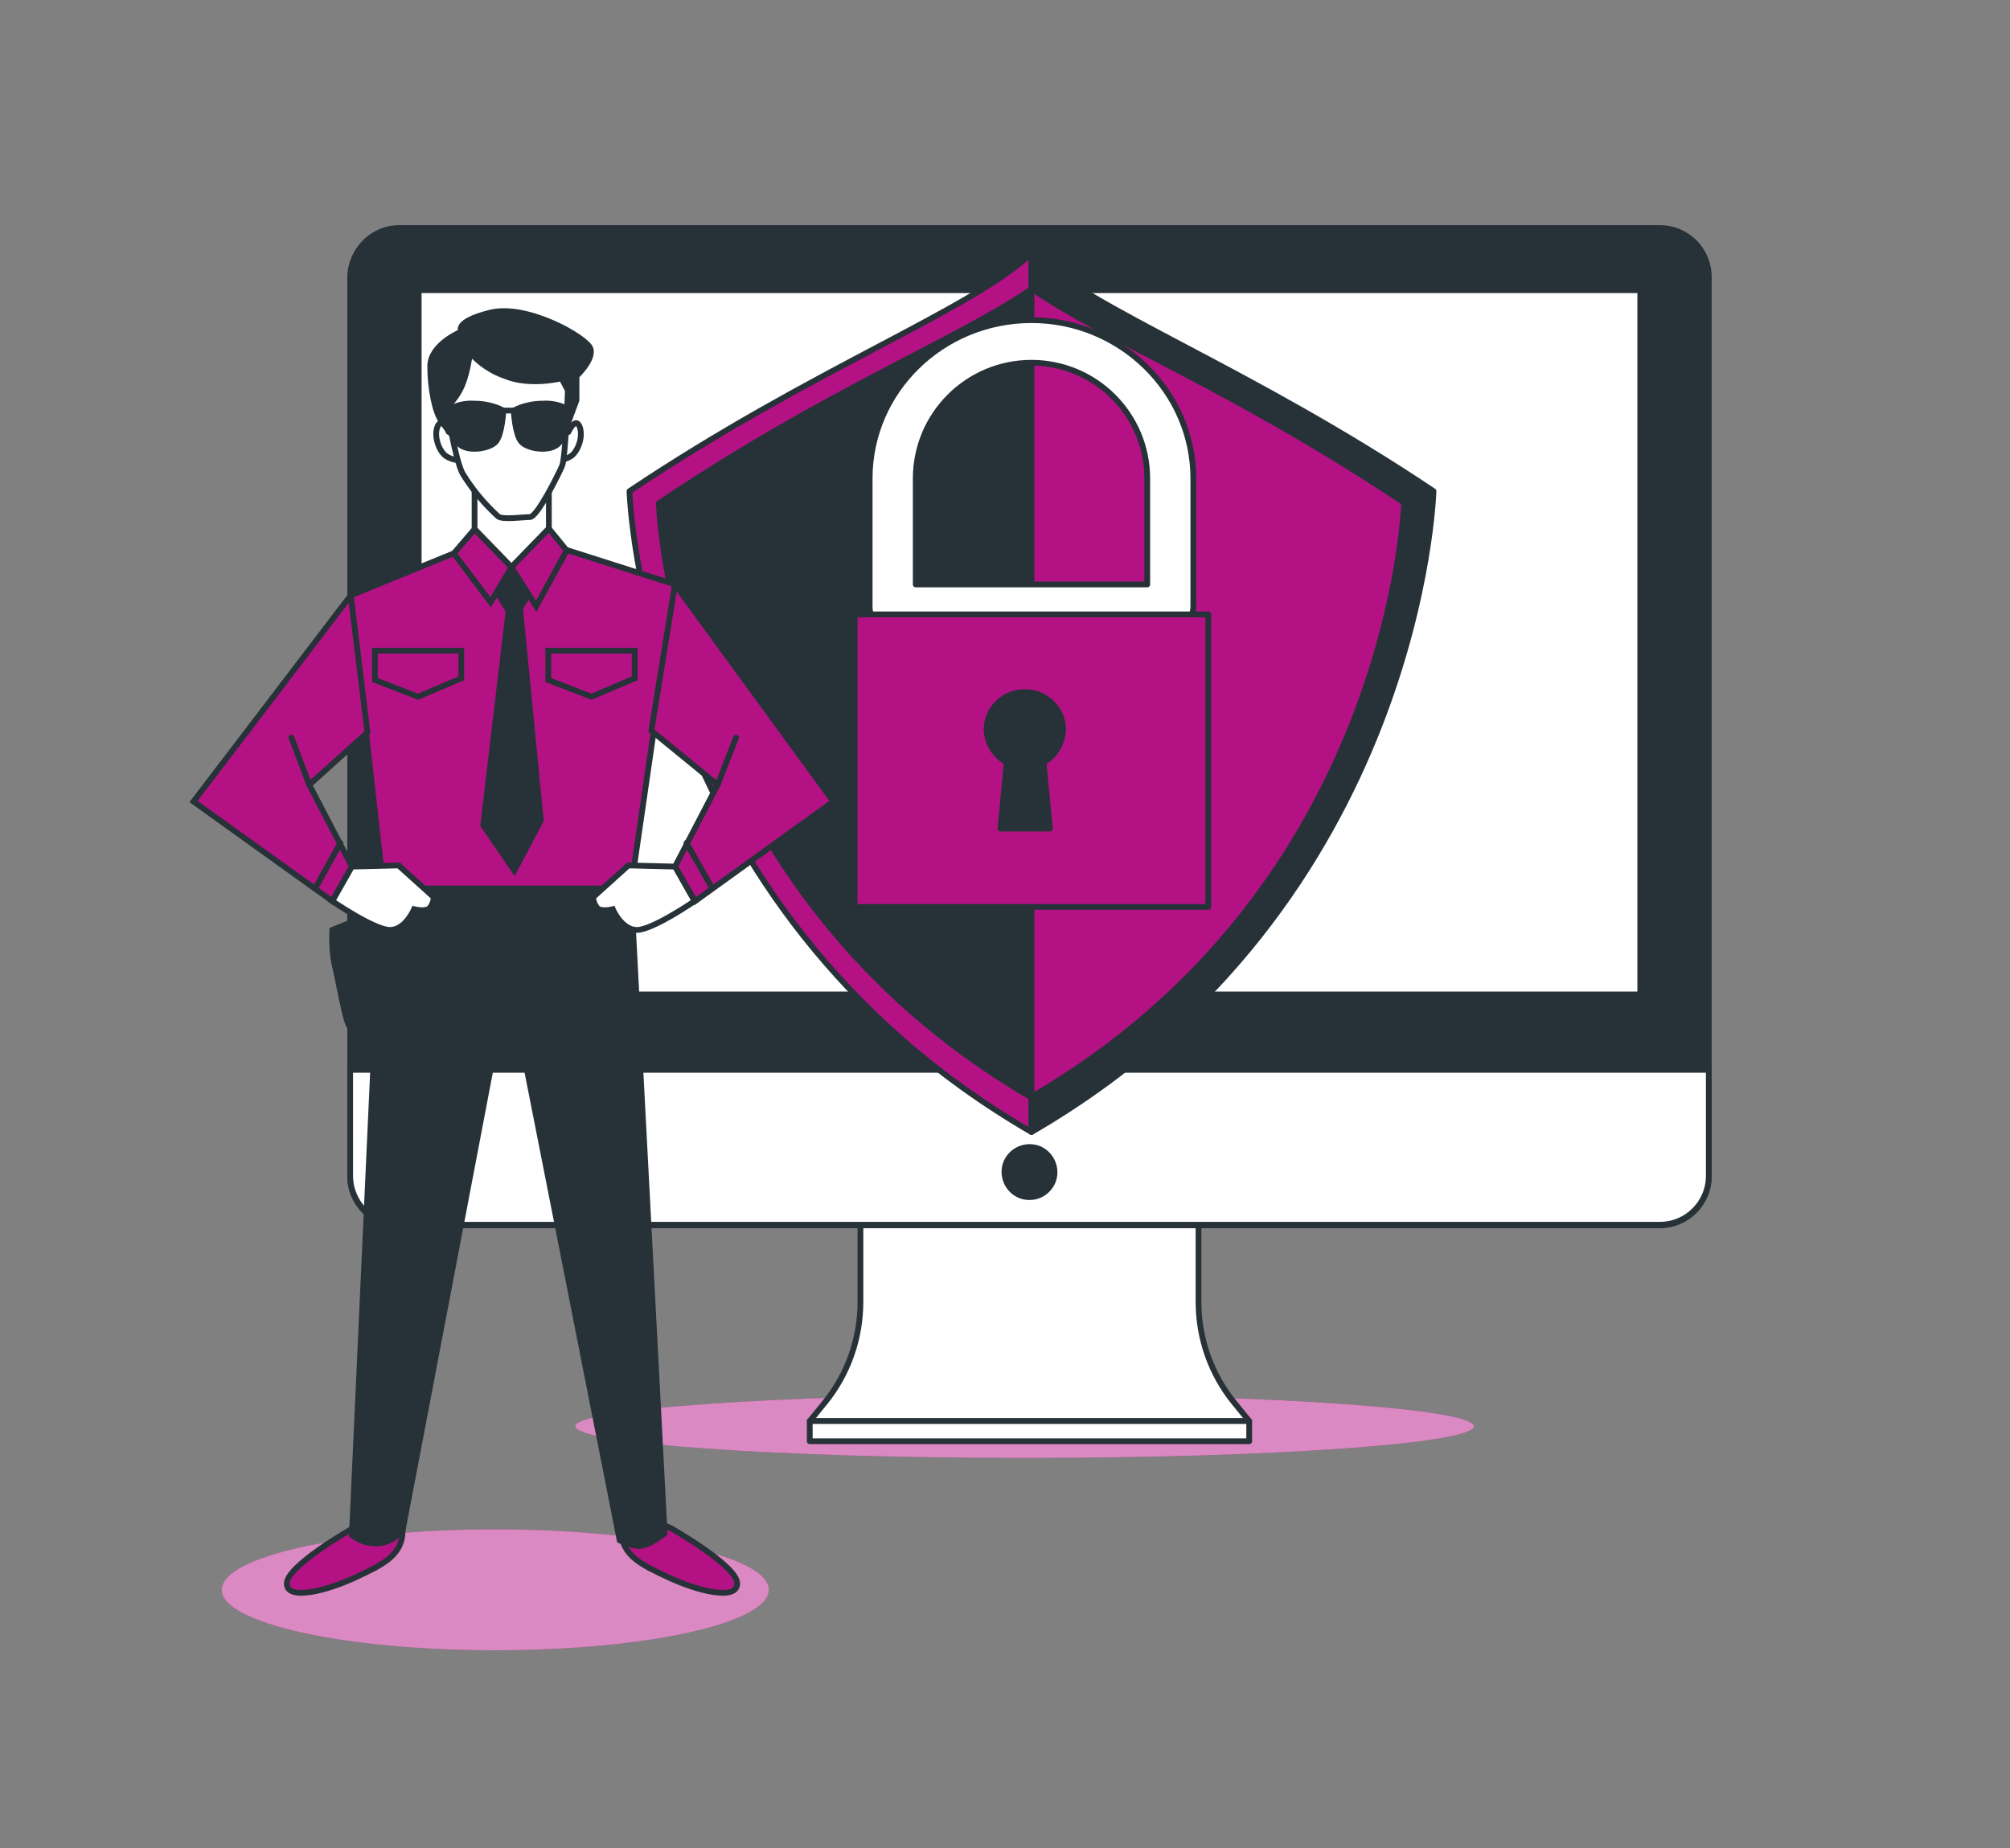 <?xml version="1.0" encoding="utf-8"?><svg xmlns="http://www.w3.org/2000/svg" xmlns:xml="http://www.w3.org/XML/1998/namespace" xmlns:xlink="http://www.w3.org/1999/xlink" viewBox="0 0 349 321" y="0px" x="0px" id="Layer_1" version="1.1" xml:space="preserve" style="enable-background: new 0 0 349 321"><rect x="0" y="0" width="349" height="321" fill="#808080" stroke="none"/><style type="text/css"><![CDATA[
	.st0{fill:#00A5B5;}
	.st1{opacity:0.5;fill:#FFFFFF;enable-background:new    ;}
	.st2{fill:#FFFFFF;}
	.st3{clip-path:url(#SVGID_00000057865706300654818350000012238570253507346844_);}
	.st4{opacity:0.3;fill:#FFFFFF;enable-background:new    ;}
	.st5{fill:#263238;}
	.st6{fill:none;stroke:#263238;stroke-linecap:round;stroke-linejoin:round;}
	.st7{fill:#263238;stroke:#263238;stroke-linecap:round;stroke-linejoin:round;}
	.st8{fill:#FFFFFF;stroke:#263238;stroke-linecap:round;stroke-linejoin:round;}
	.st9{fill:#00A5B5;stroke:#263238;stroke-linecap:round;stroke-linejoin:round;}
	.st10{fill:#00A5B5;stroke:#263238;stroke-miterlimit:10;}
	.st11{fill:#263238;stroke:#263238;stroke-miterlimit:10;}
	.st12{fill:#FFFFFF;stroke:#263238;stroke-miterlimit:10;}
	.st13{fill:none;stroke:#263238;stroke-miterlimit:10;}
]]></style><g class="" style="fill: #000000"><path d="M255.9,247.7c0,3-34.9,5.5-78,5.5s-78-2.5-78-5.5s34.9-5.5,78-5.5S255.9,244.7,255.9,247.7z" class="st0" style="fill: rgb(180, 18, 132)" /><path d="M255.9,247.7c0,3-34.9,5.5-78,5.5s-78-2.5-78-5.5s34.9-5.5,78-5.5S255.9,244.7,255.9,247.7z" class="st1" /><path d="M208.1,226.1v-19.5h-58.7v19.5c0,6.4-2.2,12.6-6.2,17.5l-2.6,3.2h76.3l-2.6-3.2   C210.3,238.7,208.1,232.5,208.1,226.1z" class="st2" /><g class="" style="fill: #000000"><defs><path d="M208.1,226.1v-19.5h-58.7v19.5c0,6.4-2.2,12.6-6.2,17.5l-2.6,3.2h76.3l-2.6-3.2     C210.3,238.7,208.1,232.5,208.1,226.1z" id="SVGID_1_" />
			
		</defs><clipPath id="SVGID_00000022518053469149479690000003015947245632283050_" /><g style="clip-path: url(#SVGID_00000022518053469149479690000003015947245632283050_)"><path d="M145.8,239.8h65.9c-2.4-4.2-3.6-8.9-3.6-13.7v-19.5h-58.7v19.5C149.4,230.9,148.2,235.6,145.8,239.8z" class="st0" style="fill: rgb(180, 18, 132)" /><path d="M145.8,239.8h65.9c-2.4-4.2-3.6-8.9-3.6-13.7v-19.5h-58.7v19.5C149.4,230.9,148.2,235.6,145.8,239.8z" class="st4" /><path d="M145.8,219.2h65.9c-2.4-4.2-3.6-8.9-3.6-13.7V186h-58.7v19.5C149.4,210.3,148.2,215,145.8,219.2z" class="st5" />
			
			
			
		</g>
		
		
		
	</g><path d="M208.1,226.1v-19.5h-58.7v19.5c0,6.4-2.2,12.6-6.2,17.5l-2.6,3.2h76.3l-2.6-3.2   C210.3,238.7,208.1,232.5,208.1,226.1z" class="st6 null" /><path d="M69.3,39.6h218.9c4.7,0,8.5,3.8,8.5,8.5v156.2c0,4.7-3.8,8.5-8.5,8.5H69.3c-4.7,0-8.5-3.8-8.5-8.5V48.1   C60.9,43.4,64.7,39.6,69.3,39.6z" class="st7" /><path d="M60.9,185.8h235.8l0,0v18.4c0,4.7-3.8,8.5-8.5,8.5c0,0,0,0,0,0H69.3c-4.7,0-8.5-3.8-8.5-8.5l0,0V185.8   L60.9,185.8z" class="st8" /><rect height="122.3" width="212.1" class="st8" y="50.4" x="72.7" /><path d="M183.1,203.6c0-2.4-1.9-4.4-4.3-4.4c-2.4,0-4.4,1.9-4.4,4.3c0,2.4,1.9,4.4,4.3,4.4c0,0,0.1,0,0.1,0   C181.1,207.9,183.1,206,183.1,203.6z" class="st7" /><rect height="3.5" width="76.3" class="st8" y="246.8" x="140.6" /><path d="M179.1,44c-10.7,10-38,20-69.8,41.3c0,0,2,72,69.8,111.3V44z" class="st9" style="fill: rgb(180, 18, 132)" /><path d="M179.1,44c10.7,10,38,20,69.8,41.3c0,0-2,72-69.8,111.3V44z" class="st7" /><path d="M179.1,50.2c-12.9,8.9-35.2,17.4-64.7,37.2c0,0,1.9,66.7,64.7,103.2c62.8-36.5,64.7-103.2,64.7-103.2   C214.3,67.6,192.1,59.1,179.1,50.2z" class="st7" /><path d="M243.8,87.3c-29.5-19.7-51.7-28.2-64.7-37.2v140.4C241.9,154,243.8,87.3,243.8,87.3z" class="st9" style="fill: rgb(180, 18, 132)" /><path d="M203.2,109.3H155c-2.2,0-4-1.7-4-3.9V83.1c0-15.2,12.6-27.5,28.1-27.5s28.1,12.4,28.1,27.5v22.2   C207.2,107.5,205.4,109.3,203.2,109.3z M159,101.5h40.2V83.1c0-11.1-9-20.1-20.1-20.1C168,63,159,72,159,83.1V101.5z" class="st8" /><rect height="50.8" width="61.4" class="st9" y="106.7" x="148.4" style="fill: rgb(180, 18, 132)" /><path d="M184.6,126.6c-0.1-3.7-3.3-6.6-6.9-6.4c-3.5,0.1-6.3,2.9-6.4,6.4c0,2.4,1.4,4.6,3.5,5.8l-1.1,11.5h8.6   l-1.1-11.5C183.2,131.3,184.5,129.1,184.6,126.6z" class="st7" />
	
	
	
	
	
	
	
	
	
	
	
	
	
	
	
	
	
</g><g id="freepik--character-1--inject-1"><ellipse ry="10.5" rx="47.5" cy="276.1" cx="86" class="st0" style="fill: rgb(180, 18, 132)" /><ellipse ry="10.5" rx="47.5" cy="276.1" cx="86" class="st1" /><path d="M61.3,265.4c0,0-11.5,6.5-11.5,9.6s7.1,1.2,11.8-1s8.3-3.8,8.3-8.2S61.3,265.4,61.3,265.4z" class="st10" style="fill: rgb(180, 18, 132)" /><path d="M116.5,265.4c0,0,11.5,6.5,11.5,9.6s-7.1,1.2-11.8-1s-8.3-3.8-8.3-8.2S116.5,265.4,116.5,265.4z" class="st10" style="fill: rgb(180, 18, 132)" /><path d="M66,159.3l-4.9,107.3c1.4,1.1,3.1,1.6,4.9,1.4c1.5-0.2,2.9-1,3.9-2.2l16.7-87.6H90l17.6,89.3   c1.1,0.6,2.2,0.9,3.4,1c1.7,0,4.4-2.2,4.4-2.2l-5.6-107L66,159.3z" class="st11" /><polygon points="83.2,94.3 60.9,103.4 66.7,155.3 109.4,155.3 117.2,101.5 93,93.8" class="st10" style="fill: rgb(180, 18, 132)" /><rect height="5" width="43.9" class="st11" y="154.3" x="66" /><path d="M65.3,158.4l-7.6,3.1c-0.1,2.2,0,4.4,0.5,6.5c0.7,2.9,1.7,9.1,2.5,10.3s4.4,3.6,4.9,2.9s2.9-21.8,2.9-21.8   L65.3,158.4z" class="st11" /><polygon points="82.4,83.1 82.4,91.9 88.8,98.5 95.3,91.8 95.3,83" class="st12" /><path d="M77.9,75c0,0-1.2-2.6-1.9-1s0.1,4.1,1.3,5.1c0.8,0.6,1.9,0.9,2.9,0.8l-0.6-3.8L77.9,75z" class="st12" /><path d="M98.7,75c0,0,1.2-2.6,1.9-1s-0.1,4.1-1.3,5.1c-0.8,0.6-1.9,0.9-2.9,0.8l0.6-3.8L98.7,75z" class="st12" /><path d="M80.1,57.6c0,0-5.4,2.2-5.4,6s0.8,8,2,9.6s2.3,2.8,2.3,2.8l0.2-5.4l3.7-6.4c0,0,6.1,3.9,9.2,3.9   c1.7,0,3.4-0.1,5.1-0.4l1.2,6.4l1.7-4.6v-4.2c0,0,3.1-2.9,2.4-4.8s-11-7.8-17.4-6.2S80.1,57.6,80.1,57.6z" class="st11" /><path d="M77.5,70.3c0,0,1.5,9.4,2.8,11.9c1.7,2.8,3.8,5.3,6.2,7.5c0.9,0.6,4.2,0.1,5.5,0.1s5-7.5,5.6-8.9   s1-13.1,1-13.1l-1.1-2.1c0,0-5.5,1.4-9.8-0.4c-2.4-0.8-4.5-2.3-6.1-4.1c0,0-0.4,4.2-1.9,6.8S77.5,70.3,77.5,70.3z" class="st12" /><path d="M87.4,71.3c-1.5-0.8-3.3-1.2-5-1.2c-1.5-0.1-3,0.2-4.3,0.9c0,0,0,4.2,1.4,5.9s5.5,1.1,6.6-0.2   S87.4,71.3,87.4,71.3z" class="st11" /><path d="M89.2,71.3c1.5-0.8,3.3-1.2,5-1.2c1.5-0.1,3,0.2,4.3,0.9c0,0,0,4.2-1.4,5.9s-5.5,1.1-6.6-0.2   S89.2,71.3,89.2,71.3z" class="st11" /><line y2="71.3" x2="89.2" y1="71.3" x1="87.4" class="st13 null" /><polygon points="85.6,101.7 88.3,106.1 83.9,143.3 89.3,151.2 93.9,142.5 90.3,105.6 93.5,100.5 88.8,98.5" class="st11" /><polygon points="88.8,98.5 85.2,104.6 78.8,96.1 82.4,91.9" class="st10" style="fill: rgb(180, 18, 132)" /><polygon points="88.8,98.5 93.1,105.3 98.4,95.6 95.3,91.8" class="st10" style="fill: rgb(180, 18, 132)" /><polygon points="60.9,103.4 33.6,139.2 57.7,156.5 61.1,150.5 53.7,136.3 63.8,127.2" class="st10" style="fill: rgb(180, 18, 132)" /><path d="M61.1,150.5l8.1-0.2l6.1,5.5c0,0.7-0.3,1.4-0.7,1.9c-0.7,0.7-2.7,0.2-2.7,0.2s-1.5,3.6-4.2,3.6s-10-5-10-5   L61.1,150.5z" class="st12" /><line y2="153.8" x2="55" y1="146.4" x1="59.1" class="st6 null" /><line y2="128.1" x2="50.6" y1="136.3" x1="53.7" class="st6 null" /><polygon points="117.2,101.5 144.7,139.2 120.7,156.5 117.2,150.5 124.6,136.3 113.1,126.9" class="st10" style="fill: rgb(180, 18, 132)" /><path d="M117.2,150.5l-8.1-0.2l-6.1,5.5c0,0.7,0.3,1.4,0.7,1.9c0.7,0.7,2.7,0.2,2.7,0.2s1.5,3.6,4.2,3.6s10-5,10-5   L117.2,150.5z" class="st12" /><line y2="153.8" x2="123.4" y1="146.4" x1="119.2" class="st6 null" /><line y2="128.1" x2="127.8" y1="136.3" x1="124.6" class="st6 null" /><polygon points="80.1,113 65.1,113 65.1,118.1 72.6,121 80.1,117.8" class="st10" style="fill: rgb(180, 18, 132)" /><polygon points="110.2,113 95.2,113 95.2,118.1 102.7,121 110.2,117.8" class="st10" style="fill: rgb(180, 18, 132)" />
	
	
	
	
	
	
	
	
	
	
	
	
	
	
	
	
	
	
	
	
	
	
	
	
	
	
	
	
	
</g></svg>